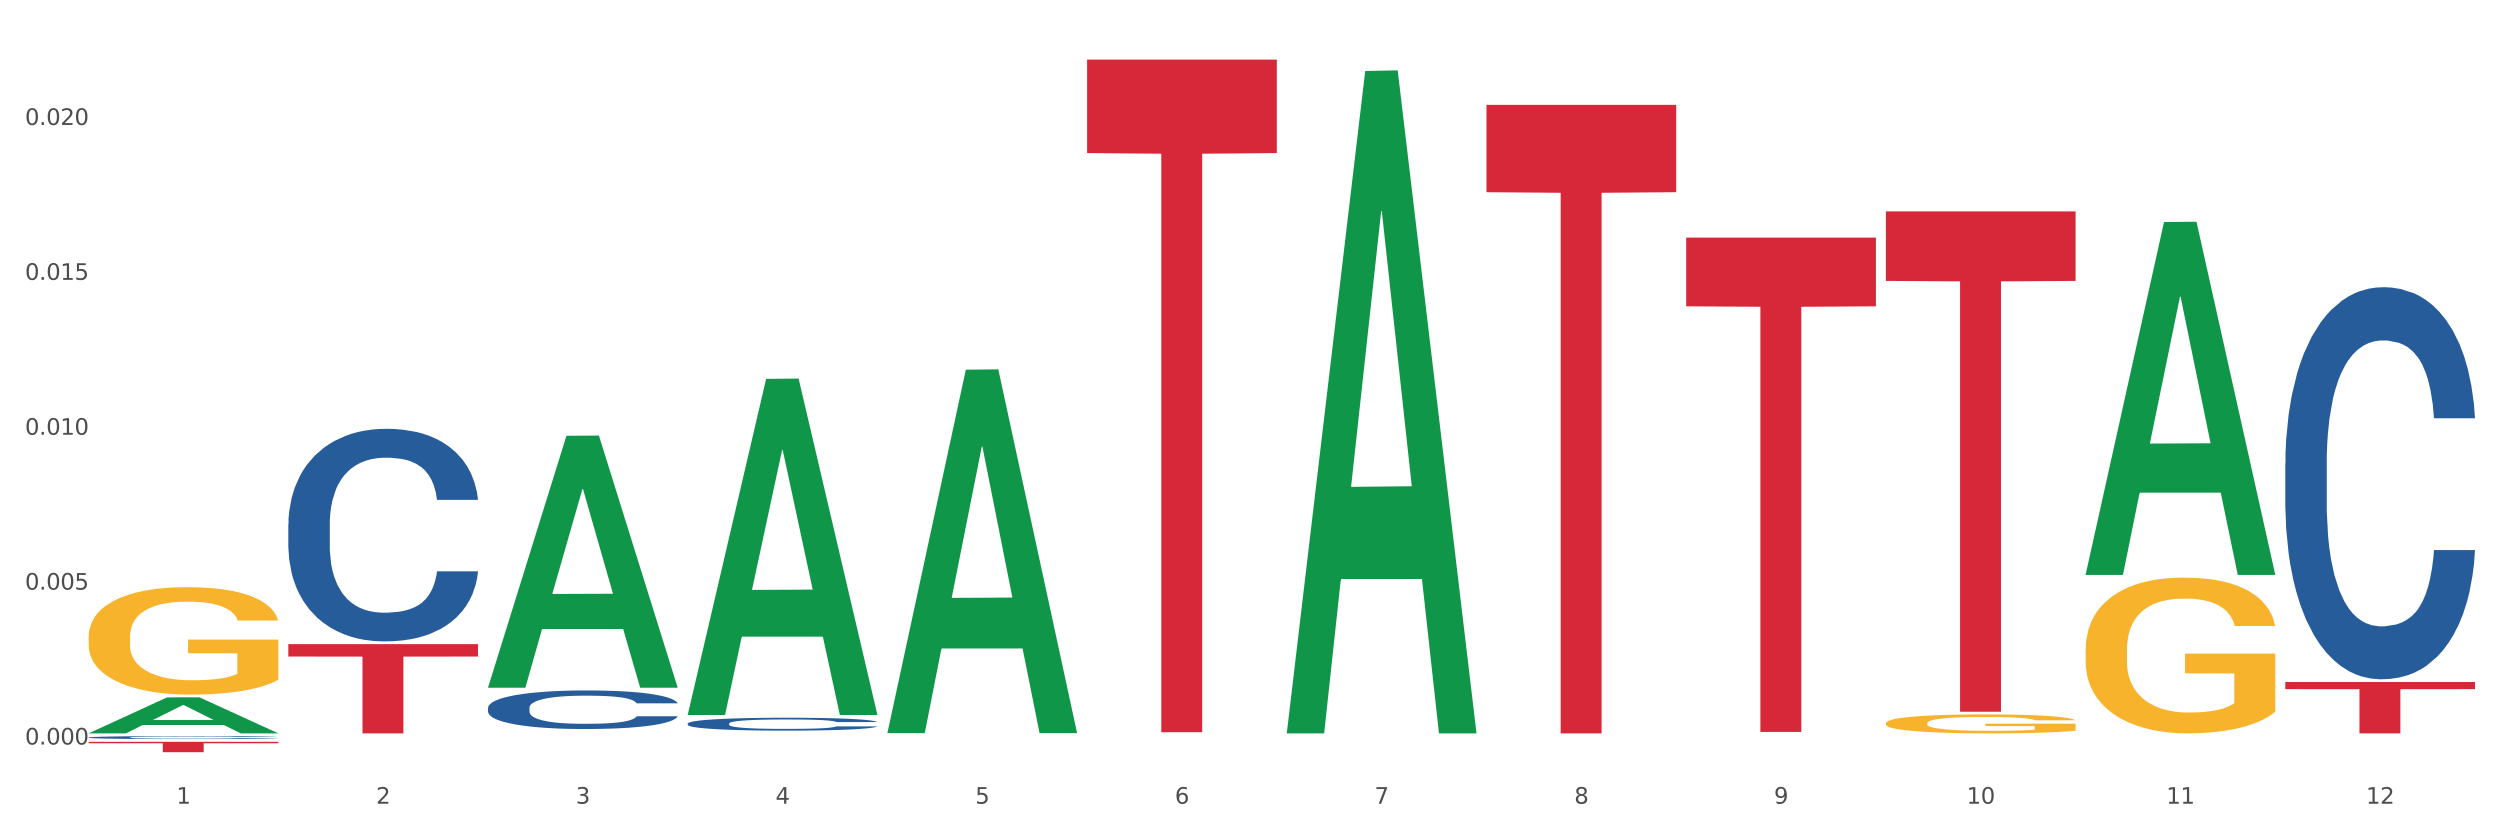<?xml version="1.0" encoding="utf-8" standalone="no"?>
<!DOCTYPE svg PUBLIC "-//W3C//DTD SVG 1.1//EN"
  "http://www.w3.org/Graphics/SVG/1.1/DTD/svg11.dtd">
<svg xmlns:xlink="http://www.w3.org/1999/xlink" width="1080pt" height="360pt" viewBox="0 0 1080 360" xmlns="http://www.w3.org/2000/svg" version="1.1">
 <rect x="0" y="0" width="1080" height="360" fill="#333333" stroke="none"/>
 <defs>
  <style type="text/css">*{stroke-linejoin: round; stroke-linecap: butt}</style>
 </defs>
 <g id="figure_1">
  <g id="patch_1">
   <path d="M 0 360 
L 1080 360 
L 1080 0 
L 0 0 
z
" style="fill: #ffffff; stroke: #ffffff; stroke-linejoin: miter"/>
  </g>
  <g id="axes_1">
   <g id="matplotlib.axis_1">
    <g id="xtick_1">
     <g id="text_1">
      <!-- 1 -->
      <g style="fill: #4d4d4d" transform="translate(76.207 347.204) scale(0.096 -0.096)">
       <defs>
        <path id="DejaVuSans-31" d="M 794 531 
L 1825 531 
L 1825 4091 
L 703 3866 
L 703 4441 
L 1819 4666 
L 2450 4666 
L 2450 531 
L 3481 531 
L 3481 0 
L 794 0 
L 794 531 
z
" transform="scale(0.016)"/>
       </defs>
       <use xlink:href="#DejaVuSans-31"/>
      </g>
     </g>
    </g>
    <g id="xtick_2">
     <g id="text_2">
      <!-- 2 -->
      <g style="fill: #4d4d4d" transform="translate(162.476 347.204) scale(0.096 -0.096)">
       <defs>
        <path id="DejaVuSans-32" d="M 1228 531 
L 3431 531 
L 3431 0 
L 469 0 
L 469 531 
Q 828 903 1448 1529 
Q 2069 2156 2228 2338 
Q 2531 2678 2651 2914 
Q 2772 3150 2772 3378 
Q 2772 3750 2511 3984 
Q 2250 4219 1831 4219 
Q 1534 4219 1204 4116 
Q 875 4013 500 3803 
L 500 4441 
Q 881 4594 1212 4672 
Q 1544 4750 1819 4750 
Q 2544 4750 2975 4387 
Q 3406 4025 3406 3419 
Q 3406 3131 3298 2873 
Q 3191 2616 2906 2266 
Q 2828 2175 2409 1742 
Q 1991 1309 1228 531 
z
" transform="scale(0.016)"/>
       </defs>
       <use xlink:href="#DejaVuSans-32"/>
      </g>
     </g>
    </g>
    <g id="xtick_3">
     <g id="text_3">
      <!-- 3 -->
      <g style="fill: #4d4d4d" transform="translate(248.745 347.204) scale(0.096 -0.096)">
       <defs>
        <path id="DejaVuSans-33" d="M 2597 2516 
Q 3050 2419 3304 2112 
Q 3559 1806 3559 1356 
Q 3559 666 3084 287 
Q 2609 -91 1734 -91 
Q 1441 -91 1130 -33 
Q 819 25 488 141 
L 488 750 
Q 750 597 1062 519 
Q 1375 441 1716 441 
Q 2309 441 2620 675 
Q 2931 909 2931 1356 
Q 2931 1769 2642 2001 
Q 2353 2234 1838 2234 
L 1294 2234 
L 1294 2753 
L 1863 2753 
Q 2328 2753 2575 2939 
Q 2822 3125 2822 3475 
Q 2822 3834 2567 4026 
Q 2313 4219 1838 4219 
Q 1578 4219 1281 4162 
Q 984 4106 628 3988 
L 628 4550 
Q 988 4650 1302 4700 
Q 1616 4750 1894 4750 
Q 2613 4750 3031 4423 
Q 3450 4097 3450 3541 
Q 3450 3153 3228 2886 
Q 3006 2619 2597 2516 
z
" transform="scale(0.016)"/>
       </defs>
       <use xlink:href="#DejaVuSans-33"/>
      </g>
     </g>
    </g>
    <g id="xtick_4">
     <g id="text_4">
      <!-- 4 -->
      <g style="fill: #4d4d4d" transform="translate(335.014 347.204) scale(0.096 -0.096)">
       <defs>
        <path id="DejaVuSans-34" d="M 2419 4116 
L 825 1625 
L 2419 1625 
L 2419 4116 
z
M 2253 4666 
L 3047 4666 
L 3047 1625 
L 3713 1625 
L 3713 1100 
L 3047 1100 
L 3047 0 
L 2419 0 
L 2419 1100 
L 313 1100 
L 313 1709 
L 2253 4666 
z
" transform="scale(0.016)"/>
       </defs>
       <use xlink:href="#DejaVuSans-34"/>
      </g>
     </g>
    </g>
    <g id="xtick_5">
     <g id="text_5">
      <!-- 5 -->
      <g style="fill: #4d4d4d" transform="translate(421.284 347.204) scale(0.096 -0.096)">
       <defs>
        <path id="DejaVuSans-35" d="M 691 4666 
L 3169 4666 
L 3169 4134 
L 1269 4134 
L 1269 2991 
Q 1406 3038 1543 3061 
Q 1681 3084 1819 3084 
Q 2600 3084 3056 2656 
Q 3513 2228 3513 1497 
Q 3513 744 3044 326 
Q 2575 -91 1722 -91 
Q 1428 -91 1123 -41 
Q 819 9 494 109 
L 494 744 
Q 775 591 1075 516 
Q 1375 441 1709 441 
Q 2250 441 2565 725 
Q 2881 1009 2881 1497 
Q 2881 1984 2565 2268 
Q 2250 2553 1709 2553 
Q 1456 2553 1204 2497 
Q 953 2441 691 2322 
L 691 4666 
z
" transform="scale(0.016)"/>
       </defs>
       <use xlink:href="#DejaVuSans-35"/>
      </g>
     </g>
    </g>
    <g id="xtick_6">
     <g id="text_6">
      <!-- 6 -->
      <g style="fill: #4d4d4d" transform="translate(507.553 347.204) scale(0.096 -0.096)">
       <defs>
        <path id="DejaVuSans-36" d="M 2113 2584 
Q 1688 2584 1439 2293 
Q 1191 2003 1191 1497 
Q 1191 994 1439 701 
Q 1688 409 2113 409 
Q 2538 409 2786 701 
Q 3034 994 3034 1497 
Q 3034 2003 2786 2293 
Q 2538 2584 2113 2584 
z
M 3366 4563 
L 3366 3988 
Q 3128 4100 2886 4159 
Q 2644 4219 2406 4219 
Q 1781 4219 1451 3797 
Q 1122 3375 1075 2522 
Q 1259 2794 1537 2939 
Q 1816 3084 2150 3084 
Q 2853 3084 3261 2657 
Q 3669 2231 3669 1497 
Q 3669 778 3244 343 
Q 2819 -91 2113 -91 
Q 1303 -91 875 529 
Q 447 1150 447 2328 
Q 447 3434 972 4092 
Q 1497 4750 2381 4750 
Q 2619 4750 2861 4703 
Q 3103 4656 3366 4563 
z
" transform="scale(0.016)"/>
       </defs>
       <use xlink:href="#DejaVuSans-36"/>
      </g>
     </g>
    </g>
    <g id="xtick_7">
     <g id="text_7">
      <!-- 7 -->
      <g style="fill: #4d4d4d" transform="translate(593.822 347.204) scale(0.096 -0.096)">
       <defs>
        <path id="DejaVuSans-37" d="M 525 4666 
L 3525 4666 
L 3525 4397 
L 1831 0 
L 1172 0 
L 2766 4134 
L 525 4134 
L 525 4666 
z
" transform="scale(0.016)"/>
       </defs>
       <use xlink:href="#DejaVuSans-37"/>
      </g>
     </g>
    </g>
    <g id="xtick_8">
     <g id="text_8">
      <!-- 8 -->
      <g style="fill: #4d4d4d" transform="translate(680.091 347.204) scale(0.096 -0.096)">
       <defs>
        <path id="DejaVuSans-38" d="M 2034 2216 
Q 1584 2216 1326 1975 
Q 1069 1734 1069 1313 
Q 1069 891 1326 650 
Q 1584 409 2034 409 
Q 2484 409 2743 651 
Q 3003 894 3003 1313 
Q 3003 1734 2745 1975 
Q 2488 2216 2034 2216 
z
M 1403 2484 
Q 997 2584 770 2862 
Q 544 3141 544 3541 
Q 544 4100 942 4425 
Q 1341 4750 2034 4750 
Q 2731 4750 3128 4425 
Q 3525 4100 3525 3541 
Q 3525 3141 3298 2862 
Q 3072 2584 2669 2484 
Q 3125 2378 3379 2068 
Q 3634 1759 3634 1313 
Q 3634 634 3220 271 
Q 2806 -91 2034 -91 
Q 1263 -91 848 271 
Q 434 634 434 1313 
Q 434 1759 690 2068 
Q 947 2378 1403 2484 
z
M 1172 3481 
Q 1172 3119 1398 2916 
Q 1625 2713 2034 2713 
Q 2441 2713 2670 2916 
Q 2900 3119 2900 3481 
Q 2900 3844 2670 4047 
Q 2441 4250 2034 4250 
Q 1625 4250 1398 4047 
Q 1172 3844 1172 3481 
z
" transform="scale(0.016)"/>
       </defs>
       <use xlink:href="#DejaVuSans-38"/>
      </g>
     </g>
    </g>
    <g id="xtick_9">
     <g id="text_9">
      <!-- 9 -->
      <g style="fill: #4d4d4d" transform="translate(766.361 347.204) scale(0.096 -0.096)">
       <defs>
        <path id="DejaVuSans-39" d="M 703 97 
L 703 672 
Q 941 559 1184 500 
Q 1428 441 1663 441 
Q 2288 441 2617 861 
Q 2947 1281 2994 2138 
Q 2813 1869 2534 1725 
Q 2256 1581 1919 1581 
Q 1219 1581 811 2004 
Q 403 2428 403 3163 
Q 403 3881 828 4315 
Q 1253 4750 1959 4750 
Q 2769 4750 3195 4129 
Q 3622 3509 3622 2328 
Q 3622 1225 3098 567 
Q 2575 -91 1691 -91 
Q 1453 -91 1209 -44 
Q 966 3 703 97 
z
M 1959 2075 
Q 2384 2075 2632 2365 
Q 2881 2656 2881 3163 
Q 2881 3666 2632 3958 
Q 2384 4250 1959 4250 
Q 1534 4250 1286 3958 
Q 1038 3666 1038 3163 
Q 1038 2656 1286 2365 
Q 1534 2075 1959 2075 
z
" transform="scale(0.016)"/>
       </defs>
       <use xlink:href="#DejaVuSans-39"/>
      </g>
     </g>
    </g>
    <g id="xtick_10">
     <g id="text_10">
      <!-- 10 -->
      <g style="fill: #4d4d4d" transform="translate(849.576 347.204) scale(0.096 -0.096)">
       <defs>
        <path id="DejaVuSans-30" d="M 2034 4250 
Q 1547 4250 1301 3770 
Q 1056 3291 1056 2328 
Q 1056 1369 1301 889 
Q 1547 409 2034 409 
Q 2525 409 2770 889 
Q 3016 1369 3016 2328 
Q 3016 3291 2770 3770 
Q 2525 4250 2034 4250 
z
M 2034 4750 
Q 2819 4750 3233 4129 
Q 3647 3509 3647 2328 
Q 3647 1150 3233 529 
Q 2819 -91 2034 -91 
Q 1250 -91 836 529 
Q 422 1150 422 2328 
Q 422 3509 836 4129 
Q 1250 4750 2034 4750 
z
" transform="scale(0.016)"/>
       </defs>
       <use xlink:href="#DejaVuSans-31"/>
       <use xlink:href="#DejaVuSans-30" transform="translate(63.623 0)"/>
      </g>
     </g>
    </g>
    <g id="xtick_11">
     <g id="text_11">
      <!-- 11 -->
      <g style="fill: #4d4d4d" transform="translate(935.845 347.204) scale(0.096 -0.096)">
       <use xlink:href="#DejaVuSans-31"/>
       <use xlink:href="#DejaVuSans-31" transform="translate(63.623 0)"/>
      </g>
     </g>
    </g>
    <g id="xtick_12">
     <g id="text_12">
      <!-- 12 -->
      <g style="fill: #4d4d4d" transform="translate(1022.114 347.204) scale(0.096 -0.096)">
       <use xlink:href="#DejaVuSans-31"/>
       <use xlink:href="#DejaVuSans-32" transform="translate(63.623 0)"/>
      </g>
     </g>
    </g>
    <g id="xtick_13"/>
    <g id="xtick_14"/>
    <g id="xtick_15"/>
    <g id="xtick_16"/>
    <g id="xtick_17"/>
    <g id="xtick_18"/>
    <g id="xtick_19"/>
    <g id="xtick_20"/>
    <g id="xtick_21"/>
    <g id="xtick_22"/>
    <g id="xtick_23"/>
   </g>
   <g id="matplotlib.axis_2">
    <g id="ytick_1">
     <g id="text_13">
      <!-- 0.000 -->
      <g style="fill: #4d4d4d" transform="translate(10.8 321.636) scale(0.096 -0.096)">
       <defs>
        <path id="DejaVuSans-2e" d="M 684 794 
L 1344 794 
L 1344 0 
L 684 0 
L 684 794 
z
" transform="scale(0.016)"/>
       </defs>
       <use xlink:href="#DejaVuSans-30"/>
       <use xlink:href="#DejaVuSans-2e" transform="translate(63.623 0)"/>
       <use xlink:href="#DejaVuSans-30" transform="translate(95.41 0)"/>
       <use xlink:href="#DejaVuSans-30" transform="translate(159.033 0)"/>
       <use xlink:href="#DejaVuSans-30" transform="translate(222.656 0)"/>
      </g>
     </g>
    </g>
    <g id="ytick_2">
     <g id="text_14">
      <!-- 0.005 -->
      <g style="fill: #4d4d4d" transform="translate(10.8 254.723) scale(0.096 -0.096)">
       <use xlink:href="#DejaVuSans-30"/>
       <use xlink:href="#DejaVuSans-2e" transform="translate(63.623 0)"/>
       <use xlink:href="#DejaVuSans-30" transform="translate(95.41 0)"/>
       <use xlink:href="#DejaVuSans-30" transform="translate(159.033 0)"/>
       <use xlink:href="#DejaVuSans-35" transform="translate(222.656 0)"/>
      </g>
     </g>
    </g>
    <g id="ytick_3">
     <g id="text_15">
      <!-- 0.010 -->
      <g style="fill: #4d4d4d" transform="translate(10.8 187.811) scale(0.096 -0.096)">
       <use xlink:href="#DejaVuSans-30"/>
       <use xlink:href="#DejaVuSans-2e" transform="translate(63.623 0)"/>
       <use xlink:href="#DejaVuSans-30" transform="translate(95.41 0)"/>
       <use xlink:href="#DejaVuSans-31" transform="translate(159.033 0)"/>
       <use xlink:href="#DejaVuSans-30" transform="translate(222.656 0)"/>
      </g>
     </g>
    </g>
    <g id="ytick_4">
     <g id="text_16">
      <!-- 0.015 -->
      <g style="fill: #4d4d4d" transform="translate(10.8 120.898) scale(0.096 -0.096)">
       <use xlink:href="#DejaVuSans-30"/>
       <use xlink:href="#DejaVuSans-2e" transform="translate(63.623 0)"/>
       <use xlink:href="#DejaVuSans-30" transform="translate(95.41 0)"/>
       <use xlink:href="#DejaVuSans-31" transform="translate(159.033 0)"/>
       <use xlink:href="#DejaVuSans-35" transform="translate(222.656 0)"/>
      </g>
     </g>
    </g>
    <g id="ytick_5">
     <g id="text_17">
      <!-- 0.020 -->
      <g style="fill: #4d4d4d" transform="translate(10.8 53.985) scale(0.096 -0.096)">
       <use xlink:href="#DejaVuSans-30"/>
       <use xlink:href="#DejaVuSans-2e" transform="translate(63.623 0)"/>
       <use xlink:href="#DejaVuSans-30" transform="translate(95.41 0)"/>
       <use xlink:href="#DejaVuSans-32" transform="translate(159.033 0)"/>
       <use xlink:href="#DejaVuSans-30" transform="translate(222.656 0)"/>
      </g>
     </g>
    </g>
    <g id="ytick_6"/>
    <g id="ytick_7"/>
    <g id="ytick_8"/>
    <g id="ytick_9"/>
    <g id="ytick_10"/>
   </g>
   <g id="PolyCollection_1">
    <path d="M 38.283 316.791 
L 38.367 316.776 
L 72.164 301.266 
L 86.189 301.251 
L 120.239 316.82 
L 104.017 316.82 
L 96.666 313.195 
L 61.771 313.195 
L 61.518 313.253 
L 54.421 316.82 
L 38.283 316.82 
L 38.283 316.791 
L 66.165 311.031 
L 92.272 311.016 
L 79.345 304.569 
L 79.176 304.54 
L 79.007 304.584 
L 66.08 311.016 
L 66.165 311.031 
L 38.283 316.791 
z
" clip-path="url(#pd9293b1c72)" style="fill: #109648"/>
    <path d="M 987.244 200.18 
L 987.341 200.025 
L 987.341 195.694 
L 987.632 189.815 
L 988.697 178.986 
L 990.054 170.787 
L 992.379 161.196 
L 993.638 157.174 
L 995.285 152.688 
L 998.675 145.417 
L 1002.55 139.229 
L 1005.263 135.826 
L 1007.297 133.66 
L 1011.85 129.792 
L 1014.466 128.091 
L 1017.178 126.698 
L 1019.503 125.77 
L 1023.378 124.687 
L 1026.478 124.223 
L 1030.063 124.069 
L 1033.066 124.223 
L 1037.038 124.842 
L 1042.85 126.698 
L 1045.078 127.781 
L 1048.081 129.638 
L 1051.181 132.113 
L 1053.7 134.588 
L 1056.606 138.146 
L 1059.609 142.787 
L 1062.516 148.666 
L 1064.55 154.08 
L 1066.197 159.804 
L 1067.65 166.765 
L 1068.716 174.345 
L 1069.2 180.688 
L 1051.472 180.688 
L 1050.988 174.964 
L 1050.019 168.776 
L 1049.05 164.599 
L 1047.985 161.196 
L 1046.338 157.329 
L 1044.885 154.853 
L 1042.463 151.914 
L 1040.235 150.058 
L 1038.394 148.975 
L 1036.166 148.047 
L 1031.419 147.119 
L 1028.028 147.119 
L 1025.897 147.428 
L 1023.282 148.201 
L 1021.053 149.284 
L 1018.438 151.141 
L 1016.403 153.152 
L 1014.369 155.782 
L 1013.207 157.638 
L 1011.463 161.041 
L 1010.3 163.826 
L 1008.75 168.622 
L 1007.879 172.025 
L 1006.329 180.843 
L 1005.65 187.34 
L 1005.36 191.826 
L 1005.166 196.777 
L 1005.166 220.91 
L 1005.747 231.738 
L 1006.232 236.379 
L 1007.007 241.639 
L 1008.46 248.446 
L 1010.591 255.098 
L 1012.819 259.893 
L 1014.66 262.833 
L 1016.403 264.998 
L 1018.147 266.7 
L 1020.278 268.247 
L 1022.022 269.175 
L 1024.638 270.104 
L 1027.738 270.568 
L 1030.16 270.568 
L 1035.1 269.794 
L 1037.328 269.021 
L 1039.46 267.938 
L 1041.785 266.236 
L 1043.625 264.38 
L 1044.691 262.987 
L 1046.435 260.048 
L 1047.791 256.954 
L 1048.953 253.396 
L 1049.728 250.302 
L 1050.6 245.661 
L 1051.278 240.401 
L 1051.472 237.617 
L 1069.2 237.617 
L 1068.813 243.186 
L 1068.134 248.6 
L 1066.778 255.871 
L 1065.713 260.048 
L 1064.066 265.153 
L 1062.322 269.485 
L 1059.9 274.28 
L 1057.672 277.838 
L 1055.347 280.932 
L 1052.828 283.717 
L 1048.275 287.584 
L 1046.628 288.667 
L 1043.141 290.524 
L 1040.428 291.607 
L 1036.456 292.689 
L 1032.388 293.308 
L 1028.125 293.463 
L 1024.347 293.154 
L 1020.182 292.225 
L 1017.566 291.297 
L 1014.66 289.905 
L 1011.269 287.739 
L 1008.072 285.109 
L 1005.069 282.015 
L 1002.26 278.457 
L 999.644 274.435 
L 996.254 267.783 
L 993.735 261.286 
L 991.894 255.252 
L 990.635 250.147 
L 989.375 243.65 
L 988.697 239.164 
L 987.632 228.335 
L 987.244 218.28 
L 987.244 200.18 
z
" clip-path="url(#pd9293b1c72)" style="fill: #255c99"/>
    <path d="M 124.552 226.513 
L 124.649 226.429 
L 124.649 224.08 
L 124.94 220.893 
L 126.005 215.021 
L 127.362 210.575 
L 129.687 205.374 
L 130.946 203.193 
L 132.593 200.76 
L 135.983 196.817 
L 139.858 193.462 
L 142.571 191.617 
L 144.605 190.442 
L 149.158 188.345 
L 151.774 187.422 
L 154.486 186.667 
L 156.811 186.164 
L 160.686 185.577 
L 163.786 185.325 
L 167.371 185.241 
L 170.374 185.325 
L 174.346 185.661 
L 180.158 186.667 
L 182.386 187.255 
L 185.389 188.261 
L 188.489 189.603 
L 191.008 190.945 
L 193.914 192.875 
L 196.917 195.391 
L 199.824 198.579 
L 201.858 201.515 
L 203.505 204.619 
L 204.958 208.394 
L 206.024 212.504 
L 206.508 215.943 
L 188.78 215.943 
L 188.296 212.84 
L 187.327 209.484 
L 186.358 207.219 
L 185.292 205.374 
L 183.646 203.277 
L 182.192 201.934 
L 179.771 200.341 
L 177.543 199.334 
L 175.702 198.747 
L 173.474 198.243 
L 168.727 197.74 
L 165.336 197.74 
L 163.205 197.908 
L 160.589 198.327 
L 158.361 198.915 
L 155.746 199.921 
L 153.711 201.012 
L 151.677 202.438 
L 150.515 203.444 
L 148.771 205.29 
L 147.608 206.8 
L 146.058 209.4 
L 145.186 211.246 
L 143.636 216.027 
L 142.958 219.55 
L 142.668 221.983 
L 142.474 224.667 
L 142.474 237.753 
L 143.055 243.625 
L 143.54 246.142 
L 144.315 248.994 
L 145.768 252.685 
L 147.899 256.292 
L 150.127 258.893 
L 151.968 260.486 
L 153.711 261.661 
L 155.455 262.584 
L 157.586 263.422 
L 159.33 263.926 
L 161.946 264.429 
L 165.046 264.681 
L 167.468 264.681 
L 172.408 264.261 
L 174.636 263.842 
L 176.768 263.255 
L 179.092 262.332 
L 180.933 261.325 
L 181.999 260.57 
L 183.742 258.976 
L 185.099 257.299 
L 186.261 255.369 
L 187.036 253.692 
L 187.908 251.175 
L 188.586 248.323 
L 188.78 246.813 
L 206.508 246.813 
L 206.12 249.833 
L 205.442 252.769 
L 204.086 256.712 
L 203.02 258.976 
L 201.374 261.745 
L 199.63 264.093 
L 197.208 266.694 
L 194.98 268.623 
L 192.655 270.301 
L 190.136 271.811 
L 185.583 273.908 
L 183.936 274.495 
L 180.449 275.502 
L 177.736 276.089 
L 173.764 276.676 
L 169.696 277.012 
L 165.433 277.096 
L 161.655 276.928 
L 157.49 276.425 
L 154.874 275.921 
L 151.968 275.166 
L 148.577 273.992 
L 145.38 272.566 
L 142.377 270.888 
L 139.568 268.959 
L 136.952 266.778 
L 133.562 263.171 
L 131.043 259.648 
L 129.202 256.376 
L 127.943 253.608 
L 126.683 250.085 
L 126.005 247.652 
L 124.94 241.78 
L 124.552 236.327 
L 124.552 226.513 
z
" clip-path="url(#pd9293b1c72)" style="fill: #255c99"/>
    <path d="M 38.283 318.573 
L 38.38 318.572 
L 38.38 318.539 
L 38.67 318.494 
L 39.736 318.411 
L 41.092 318.348 
L 43.417 318.274 
L 44.677 318.243 
L 46.324 318.209 
L 49.714 318.153 
L 53.589 318.105 
L 56.302 318.079 
L 58.336 318.063 
L 62.889 318.033 
L 65.505 318.02 
L 68.217 318.009 
L 70.542 318.002 
L 74.417 317.994 
L 77.517 317.99 
L 81.101 317.989 
L 84.105 317.99 
L 88.076 317.995 
L 93.889 318.009 
L 96.117 318.017 
L 99.12 318.032 
L 102.22 318.051 
L 104.739 318.07 
L 107.645 318.097 
L 110.648 318.133 
L 113.554 318.178 
L 115.589 318.219 
L 117.236 318.263 
L 118.689 318.317 
L 119.754 318.375 
L 120.239 318.424 
L 102.511 318.424 
L 102.026 318.38 
L 101.058 318.332 
L 100.089 318.3 
L 99.023 318.274 
L 97.376 318.244 
L 95.923 318.225 
L 93.501 318.203 
L 91.273 318.189 
L 89.433 318.18 
L 87.205 318.173 
L 82.458 318.166 
L 79.067 318.166 
L 76.936 318.168 
L 74.32 318.174 
L 72.092 318.183 
L 69.477 318.197 
L 67.442 318.212 
L 65.408 318.232 
L 64.245 318.247 
L 62.502 318.273 
L 61.339 318.294 
L 59.789 318.331 
L 58.917 318.357 
L 57.367 318.425 
L 56.689 318.475 
L 56.399 318.509 
L 56.205 318.547 
L 56.205 318.733 
L 56.786 318.816 
L 57.27 318.851 
L 58.045 318.892 
L 59.498 318.944 
L 61.63 318.995 
L 63.858 319.032 
L 65.698 319.055 
L 67.442 319.071 
L 69.186 319.084 
L 71.317 319.096 
L 73.061 319.103 
L 75.677 319.11 
L 78.776 319.114 
L 81.198 319.114 
L 86.139 319.108 
L 88.367 319.102 
L 90.498 319.094 
L 92.823 319.081 
L 94.664 319.066 
L 95.73 319.056 
L 97.473 319.033 
L 98.83 319.009 
L 99.992 318.982 
L 100.767 318.958 
L 101.639 318.923 
L 102.317 318.882 
L 102.511 318.861 
L 120.239 318.861 
L 119.851 318.904 
L 119.173 318.945 
L 117.817 319.001 
L 116.751 319.033 
L 115.104 319.072 
L 113.361 319.106 
L 110.939 319.143 
L 108.711 319.17 
L 106.386 319.194 
L 103.867 319.215 
L 99.314 319.245 
L 97.667 319.253 
L 94.18 319.267 
L 91.467 319.276 
L 87.495 319.284 
L 83.426 319.289 
L 79.164 319.29 
L 75.386 319.287 
L 71.22 319.28 
L 68.605 319.273 
L 65.698 319.262 
L 62.308 319.246 
L 59.111 319.226 
L 56.108 319.202 
L 53.299 319.175 
L 50.683 319.144 
L 47.292 319.093 
L 44.774 319.043 
L 42.933 318.996 
L 41.674 318.957 
L 40.414 318.907 
L 39.736 318.873 
L 38.67 318.79 
L 38.283 318.712 
L 38.283 318.573 
z
" clip-path="url(#pd9293b1c72)" style="fill: #255c99"/>
    <path d="M 469.629 25.759 
L 551.585 25.759 
L 551.585 66.134 
L 519.346 66.407 
L 519.346 316.296 
L 501.673 316.296 
L 501.673 66.407 
L 469.629 66.134 
L 469.629 26.032 
L 469.629 25.759 
z
" clip-path="url(#pd9293b1c72)" style="fill: #d62839"/>
    <path d="M 642.167 45.3 
L 724.123 45.3 
L 724.123 83.032 
L 691.885 83.287 
L 691.885 316.82 
L 674.212 316.82 
L 674.212 83.287 
L 642.167 83.032 
L 642.167 45.555 
L 642.167 45.3 
z
" clip-path="url(#pd9293b1c72)" style="fill: #d62839"/>
    <path d="M 728.437 102.655 
L 810.392 102.655 
L 810.392 132.331 
L 778.154 132.531 
L 778.154 316.201 
L 760.481 316.201 
L 760.481 132.531 
L 728.437 132.331 
L 728.437 102.855 
L 728.437 102.655 
z
" clip-path="url(#pd9293b1c72)" style="fill: #d62839"/>
    <path d="M 814.706 91.313 
L 896.662 91.313 
L 896.662 121.349 
L 864.423 121.552 
L 864.423 307.455 
L 846.75 307.455 
L 846.75 121.552 
L 814.706 121.349 
L 814.706 91.516 
L 814.706 91.313 
z
" clip-path="url(#pd9293b1c72)" style="fill: #d62839"/>
    <path d="M 987.244 294.632 
L 1069.2 294.632 
L 1069.2 297.715 
L 1036.961 297.736 
L 1036.961 316.82 
L 1019.289 316.82 
L 1019.289 297.736 
L 987.244 297.715 
L 987.244 294.653 
L 987.244 294.632 
z
" clip-path="url(#pd9293b1c72)" style="fill: #d62839"/>
    <path d="M 124.552 278.265 
L 206.508 278.265 
L 206.508 283.623 
L 174.269 283.659 
L 174.269 316.82 
L 156.597 316.82 
L 156.597 283.659 
L 124.552 283.623 
L 124.552 278.301 
L 124.552 278.265 
z
" clip-path="url(#pd9293b1c72)" style="fill: #d62839"/>
    <path d="M 38.283 320.459 
L 120.239 320.459 
L 120.239 321.083 
L 88 321.087 
L 88 324.95 
L 70.327 324.95 
L 70.327 321.087 
L 38.283 321.083 
L 38.283 320.463 
L 38.283 320.459 
z
" clip-path="url(#pd9293b1c72)" style="fill: #d62839"/>
    <path d="M 297.091 312.562 
L 297.187 312.557 
L 297.187 312.414 
L 297.478 312.221 
L 298.544 311.864 
L 299.9 311.595 
L 302.225 311.279 
L 303.484 311.146 
L 305.131 310.999 
L 308.522 310.759 
L 312.397 310.556 
L 315.109 310.444 
L 317.144 310.372 
L 321.697 310.245 
L 324.312 310.189 
L 327.025 310.143 
L 329.35 310.113 
L 333.225 310.077 
L 336.325 310.062 
L 339.909 310.057 
L 342.912 310.062 
L 346.884 310.082 
L 352.697 310.143 
L 354.925 310.179 
L 357.928 310.24 
L 361.028 310.322 
L 363.546 310.403 
L 366.453 310.52 
L 369.456 310.673 
L 372.362 310.866 
L 374.396 311.045 
L 376.043 311.233 
L 377.496 311.462 
L 378.562 311.712 
L 379.046 311.92 
L 361.318 311.92 
L 360.834 311.732 
L 359.865 311.528 
L 358.896 311.391 
L 357.831 311.279 
L 356.184 311.152 
L 354.731 311.07 
L 352.309 310.973 
L 350.081 310.912 
L 348.24 310.877 
L 346.012 310.846 
L 341.265 310.815 
L 337.875 310.815 
L 335.744 310.826 
L 333.128 310.851 
L 330.9 310.887 
L 328.284 310.948 
L 326.25 311.014 
L 324.215 311.101 
L 323.053 311.162 
L 321.309 311.274 
L 320.147 311.365 
L 318.597 311.523 
L 317.725 311.635 
L 316.175 311.926 
L 315.497 312.139 
L 315.206 312.287 
L 315.012 312.45 
L 315.012 313.244 
L 315.594 313.601 
L 316.078 313.754 
L 316.853 313.927 
L 318.306 314.151 
L 320.437 314.37 
L 322.665 314.528 
L 324.506 314.624 
L 326.25 314.696 
L 327.994 314.752 
L 330.125 314.803 
L 331.869 314.833 
L 334.484 314.864 
L 337.584 314.879 
L 340.006 314.879 
L 344.947 314.854 
L 347.175 314.828 
L 349.306 314.792 
L 351.631 314.736 
L 353.472 314.675 
L 354.537 314.629 
L 356.281 314.533 
L 357.637 314.431 
L 358.8 314.314 
L 359.575 314.212 
L 360.446 314.059 
L 361.125 313.886 
L 361.318 313.794 
L 379.046 313.794 
L 378.659 313.978 
L 377.981 314.156 
L 376.625 314.395 
L 375.559 314.533 
L 373.912 314.701 
L 372.168 314.843 
L 369.746 315.001 
L 367.518 315.118 
L 365.193 315.22 
L 362.675 315.312 
L 358.121 315.439 
L 356.475 315.475 
L 352.987 315.536 
L 350.275 315.571 
L 346.303 315.607 
L 342.234 315.628 
L 337.972 315.633 
L 334.194 315.622 
L 330.028 315.592 
L 327.412 315.561 
L 324.506 315.515 
L 321.115 315.444 
L 317.919 315.358 
L 314.916 315.256 
L 312.106 315.139 
L 309.491 315.006 
L 306.1 314.787 
L 303.581 314.573 
L 301.741 314.375 
L 300.481 314.207 
L 299.222 313.993 
L 298.544 313.845 
L 297.478 313.489 
L 297.091 313.158 
L 297.091 312.562 
z
" clip-path="url(#pd9293b1c72)" style="fill: #255c99"/>
    <path d="M 900.975 280.625 
L 901.072 280.564 
L 901.072 278.351 
L 901.265 276.446 
L 902.233 271.837 
L 903.684 268.027 
L 904.749 266 
L 905.813 264.34 
L 907.071 262.681 
L 908.619 260.961 
L 911.425 258.441 
L 913.167 257.151 
L 915.296 255.799 
L 919.166 253.832 
L 921.972 252.726 
L 924.875 251.804 
L 929.616 250.698 
L 932.712 250.207 
L 936.002 249.838 
L 939.969 249.592 
L 942.969 249.531 
L 949.549 249.715 
L 955.161 250.268 
L 957.87 250.698 
L 961.353 251.436 
L 963.192 251.927 
L 966.191 252.91 
L 969.288 254.201 
L 971.416 255.307 
L 974.609 257.396 
L 977.028 259.486 
L 979.254 262.067 
L 980.415 263.849 
L 981.286 265.508 
L 982.06 267.413 
L 982.834 270.424 
L 965.417 270.424 
L 964.74 268.273 
L 963.676 266.245 
L 962.127 264.279 
L 960.773 263.05 
L 958.451 261.514 
L 956.322 260.53 
L 954.096 259.793 
L 951.387 259.178 
L 949.258 258.871 
L 946.259 258.625 
L 940.356 258.687 
L 936.389 259.178 
L 933.68 259.793 
L 931.938 260.346 
L 930.39 260.961 
L 928.648 261.821 
L 926.616 263.111 
L 925.165 264.279 
L 923.714 265.754 
L 922.553 267.229 
L 921.488 268.949 
L 920.617 270.793 
L 919.94 272.698 
L 919.359 275.033 
L 918.876 278.904 
L 918.876 287.323 
L 919.069 289.228 
L 919.553 291.748 
L 920.134 293.653 
L 921.101 295.926 
L 921.972 297.463 
L 923.617 299.675 
L 925.455 301.519 
L 926.907 302.686 
L 928.358 303.669 
L 930.874 305.021 
L 933.68 306.127 
L 936.099 306.803 
L 939.389 307.418 
L 941.614 307.664 
L 943.549 307.787 
L 948.291 307.787 
L 951.677 307.602 
L 955.451 307.172 
L 958.354 306.619 
L 960.773 305.943 
L 963.482 304.837 
L 965.224 303.792 
L 965.224 290.949 
L 943.937 290.887 
L 943.937 282.346 
L 982.931 282.346 
L 982.931 307.418 
L 981.286 308.708 
L 979.447 309.876 
L 977.512 310.921 
L 974.609 312.211 
L 971.126 313.44 
L 968.03 314.3 
L 964.74 315.038 
L 960.87 315.714 
L 955.838 316.328 
L 952.742 316.574 
L 948.871 316.759 
L 944.324 316.82 
L 940.356 316.697 
L 936.486 316.39 
L 932.422 315.837 
L 928.455 315.038 
L 925.455 314.239 
L 922.456 313.256 
L 919.263 311.965 
L 916.747 310.736 
L 914.812 309.63 
L 912.683 308.217 
L 910.361 306.373 
L 908.619 304.714 
L 907.071 302.993 
L 905.426 300.781 
L 904.265 298.876 
L 903.104 296.48 
L 902.426 294.697 
L 901.652 291.932 
L 901.072 288.061 
L 900.975 280.625 
z
" clip-path="url(#pd9293b1c72)" style="fill: #f7b32b"/>
    <path d="M 814.706 312.411 
L 814.803 312.404 
L 814.803 312.134 
L 814.996 311.902 
L 815.964 311.341 
L 817.415 310.877 
L 818.479 310.63 
L 819.544 310.428 
L 820.802 310.225 
L 822.35 310.016 
L 825.156 309.709 
L 826.898 309.552 
L 829.026 309.387 
L 832.897 309.148 
L 835.703 309.013 
L 838.606 308.901 
L 843.347 308.766 
L 846.443 308.706 
L 849.733 308.661 
L 853.7 308.631 
L 856.7 308.624 
L 863.279 308.646 
L 868.891 308.713 
L 871.601 308.766 
L 875.084 308.856 
L 876.923 308.915 
L 879.922 309.035 
L 883.018 309.192 
L 885.147 309.327 
L 888.34 309.582 
L 890.759 309.836 
L 892.985 310.151 
L 894.146 310.368 
L 895.017 310.57 
L 895.791 310.802 
L 896.565 311.169 
L 879.148 311.169 
L 878.471 310.907 
L 877.406 310.66 
L 875.858 310.42 
L 874.504 310.27 
L 872.181 310.083 
L 870.053 309.963 
L 867.827 309.874 
L 865.118 309.799 
L 862.989 309.761 
L 859.99 309.731 
L 854.087 309.739 
L 850.12 309.799 
L 847.411 309.874 
L 845.669 309.941 
L 844.121 310.016 
L 842.379 310.121 
L 840.347 310.278 
L 838.896 310.42 
L 837.444 310.6 
L 836.283 310.779 
L 835.219 310.989 
L 834.348 311.213 
L 833.671 311.446 
L 833.09 311.73 
L 832.606 312.202 
L 832.606 313.227 
L 832.8 313.459 
L 833.284 313.766 
L 833.864 313.998 
L 834.832 314.275 
L 835.703 314.462 
L 837.348 314.732 
L 839.186 314.956 
L 840.638 315.098 
L 842.089 315.218 
L 844.605 315.383 
L 847.411 315.518 
L 849.83 315.6 
L 853.12 315.675 
L 855.345 315.705 
L 857.28 315.72 
L 862.021 315.72 
L 865.408 315.697 
L 869.182 315.645 
L 872.085 315.577 
L 874.504 315.495 
L 877.213 315.36 
L 878.955 315.233 
L 878.955 313.669 
L 857.667 313.661 
L 857.667 312.621 
L 896.662 312.621 
L 896.662 315.675 
L 895.017 315.832 
L 893.178 315.974 
L 891.243 316.101 
L 888.34 316.259 
L 884.857 316.408 
L 881.761 316.513 
L 878.471 316.603 
L 874.6 316.685 
L 869.569 316.76 
L 866.472 316.79 
L 862.602 316.813 
L 858.054 316.82 
L 854.087 316.805 
L 850.217 316.768 
L 846.153 316.7 
L 842.186 316.603 
L 839.186 316.506 
L 836.187 316.386 
L 832.993 316.229 
L 830.478 316.079 
L 828.543 315.944 
L 826.414 315.772 
L 824.092 315.548 
L 822.35 315.345 
L 820.802 315.136 
L 819.157 314.866 
L 817.996 314.634 
L 816.835 314.342 
L 816.157 314.125 
L 815.383 313.788 
L 814.803 313.317 
L 814.706 312.411 
z
" clip-path="url(#pd9293b1c72)" style="fill: #f7b32b"/>
    <path d="M 210.821 305.757 
L 210.918 305.742 
L 210.918 305.316 
L 211.209 304.737 
L 212.275 303.672 
L 213.631 302.865 
L 215.956 301.921 
L 217.215 301.526 
L 218.862 301.084 
L 222.253 300.369 
L 226.128 299.76 
L 228.84 299.425 
L 230.874 299.212 
L 235.428 298.832 
L 238.043 298.664 
L 240.756 298.527 
L 243.081 298.436 
L 246.956 298.329 
L 250.056 298.284 
L 253.64 298.268 
L 256.643 298.284 
L 260.615 298.345 
L 266.427 298.527 
L 268.655 298.634 
L 271.659 298.816 
L 274.759 299.06 
L 277.277 299.303 
L 280.183 299.653 
L 283.187 300.11 
L 286.093 300.689 
L 288.127 301.221 
L 289.774 301.784 
L 291.227 302.469 
L 292.293 303.215 
L 292.777 303.839 
L 275.049 303.839 
L 274.565 303.276 
L 273.596 302.667 
L 272.627 302.256 
L 271.562 301.921 
L 269.915 301.541 
L 268.462 301.297 
L 266.04 301.008 
L 263.812 300.825 
L 261.971 300.719 
L 259.743 300.628 
L 254.996 300.536 
L 251.606 300.536 
L 249.474 300.567 
L 246.859 300.643 
L 244.631 300.749 
L 242.015 300.932 
L 239.981 301.13 
L 237.946 301.389 
L 236.784 301.571 
L 235.04 301.906 
L 233.878 302.18 
L 232.328 302.652 
L 231.456 302.987 
L 229.906 303.854 
L 229.228 304.494 
L 228.937 304.935 
L 228.743 305.422 
L 228.743 307.797 
L 229.324 308.862 
L 229.809 309.319 
L 230.584 309.836 
L 232.037 310.506 
L 234.168 311.16 
L 236.396 311.632 
L 238.237 311.921 
L 239.981 312.134 
L 241.724 312.302 
L 243.856 312.454 
L 245.599 312.545 
L 248.215 312.637 
L 251.315 312.682 
L 253.737 312.682 
L 258.677 312.606 
L 260.905 312.53 
L 263.037 312.424 
L 265.362 312.256 
L 267.202 312.074 
L 268.268 311.937 
L 270.012 311.647 
L 271.368 311.343 
L 272.53 310.993 
L 273.305 310.688 
L 274.177 310.232 
L 274.855 309.714 
L 275.049 309.44 
L 292.777 309.44 
L 292.39 309.988 
L 291.712 310.521 
L 290.355 311.236 
L 289.29 311.647 
L 287.643 312.15 
L 285.899 312.576 
L 283.477 313.048 
L 281.249 313.398 
L 278.924 313.702 
L 276.405 313.976 
L 271.852 314.357 
L 270.205 314.463 
L 266.718 314.646 
L 264.005 314.752 
L 260.034 314.859 
L 255.965 314.92 
L 251.702 314.935 
L 247.924 314.905 
L 243.759 314.813 
L 241.143 314.722 
L 238.237 314.585 
L 234.846 314.372 
L 231.649 314.113 
L 228.646 313.809 
L 225.837 313.459 
L 223.221 313.063 
L 219.831 312.408 
L 217.312 311.769 
L 215.471 311.176 
L 214.212 310.673 
L 212.953 310.034 
L 212.275 309.593 
L 211.209 308.527 
L 210.821 307.538 
L 210.821 305.757 
z
" clip-path="url(#pd9293b1c72)" style="fill: #255c99"/>
    <path d="M 210.821 296.895 
L 210.906 296.793 
L 244.702 188.258 
L 258.728 188.156 
L 292.777 297.099 
L 276.555 297.099 
L 269.204 271.73 
L 234.31 271.73 
L 234.056 272.14 
L 226.959 297.099 
L 210.821 297.099 
L 210.821 296.895 
L 238.703 256.591 
L 264.811 256.488 
L 251.884 211.376 
L 251.715 211.172 
L 251.546 211.479 
L 238.619 256.488 
L 238.703 256.591 
L 210.821 296.895 
z
" clip-path="url(#pd9293b1c72)" style="fill: #109648"/>
    <path d="M 383.36 316.428 
L 383.444 316.28 
L 417.24 159.707 
L 431.266 159.56 
L 465.316 316.723 
L 449.093 316.723 
L 441.743 280.126 
L 406.848 280.126 
L 406.595 280.716 
L 399.497 316.723 
L 383.36 316.723 
L 383.36 316.428 
L 411.242 258.285 
L 437.349 258.137 
L 424.422 193.059 
L 424.253 192.763 
L 424.084 193.206 
L 411.157 258.137 
L 411.242 258.285 
L 383.36 316.428 
z
" clip-path="url(#pd9293b1c72)" style="fill: #109648"/>
    <path d="M 555.898 316.282 
L 555.983 316.013 
L 589.779 30.66 
L 603.804 30.391 
L 637.854 316.82 
L 621.632 316.82 
L 614.281 250.121 
L 579.387 250.121 
L 579.133 251.197 
L 572.036 316.82 
L 555.898 316.82 
L 555.898 316.282 
L 583.78 210.317 
L 609.888 210.048 
L 596.961 91.442 
L 596.792 90.904 
L 596.623 91.711 
L 583.696 210.048 
L 583.78 210.317 
L 555.898 316.282 
z
" clip-path="url(#pd9293b1c72)" style="fill: #109648"/>
    <path d="M 38.283 275.112 
L 38.38 275.069 
L 38.38 273.543 
L 38.573 272.229 
L 39.541 269.049 
L 40.992 266.421 
L 42.057 265.022 
L 43.121 263.877 
L 44.379 262.732 
L 45.927 261.545 
L 48.733 259.807 
L 50.475 258.917 
L 52.603 257.984 
L 56.474 256.628 
L 59.28 255.865 
L 62.183 255.229 
L 66.924 254.466 
L 70.02 254.126 
L 73.31 253.872 
L 77.277 253.702 
L 80.277 253.66 
L 86.857 253.787 
L 92.469 254.169 
L 95.178 254.466 
L 98.661 254.974 
L 100.5 255.313 
L 103.499 255.992 
L 106.596 256.882 
L 108.724 257.645 
L 111.917 259.087 
L 114.336 260.528 
L 116.562 262.309 
L 117.723 263.538 
L 118.594 264.683 
L 119.368 265.997 
L 120.142 268.074 
L 102.725 268.074 
L 102.048 266.59 
L 100.983 265.191 
L 99.435 263.835 
L 98.081 262.987 
L 95.758 261.927 
L 93.63 261.249 
L 91.404 260.74 
L 88.695 260.316 
L 86.566 260.104 
L 83.567 259.934 
L 77.664 259.977 
L 73.697 260.316 
L 70.988 260.74 
L 69.246 261.121 
L 67.698 261.545 
L 65.956 262.139 
L 63.924 263.029 
L 62.473 263.835 
L 61.022 264.852 
L 59.86 265.87 
L 58.796 267.057 
L 57.925 268.329 
L 57.248 269.643 
L 56.667 271.254 
L 56.184 273.925 
L 56.184 279.733 
L 56.377 281.047 
L 56.861 282.785 
L 57.441 284.099 
L 58.409 285.668 
L 59.28 286.728 
L 60.925 288.254 
L 62.763 289.526 
L 64.215 290.331 
L 65.666 291.01 
L 68.182 291.942 
L 70.988 292.705 
L 73.407 293.172 
L 76.697 293.596 
L 78.922 293.765 
L 80.857 293.85 
L 85.599 293.85 
L 88.985 293.723 
L 92.759 293.426 
L 95.662 293.045 
L 98.081 292.578 
L 100.79 291.815 
L 102.532 291.094 
L 102.532 282.234 
L 81.244 282.192 
L 81.244 276.299 
L 120.239 276.299 
L 120.239 293.596 
L 118.594 294.486 
L 116.755 295.292 
L 114.82 296.012 
L 111.917 296.903 
L 108.434 297.75 
L 105.338 298.344 
L 102.048 298.853 
L 98.177 299.319 
L 93.146 299.743 
L 90.05 299.913 
L 86.179 300.04 
L 81.631 300.082 
L 77.664 299.997 
L 73.794 299.785 
L 69.73 299.404 
L 65.763 298.853 
L 62.763 298.302 
L 59.764 297.623 
L 56.571 296.733 
L 54.055 295.885 
L 52.12 295.122 
L 49.991 294.147 
L 47.669 292.875 
L 45.927 291.73 
L 44.379 290.543 
L 42.734 289.017 
L 41.573 287.703 
L 40.412 286.05 
L 39.734 284.82 
L 38.96 282.912 
L 38.38 280.241 
L 38.283 275.112 
z
" clip-path="url(#pd9293b1c72)" style="fill: #f7b32b"/>
    <path d="M 900.975 248.075 
L 901.06 247.932 
L 934.856 95.921 
L 948.881 95.778 
L 982.931 248.362 
L 966.709 248.362 
L 959.358 212.83 
L 924.463 212.83 
L 924.21 213.403 
L 917.113 248.362 
L 900.975 248.362 
L 900.975 248.075 
L 928.857 191.626 
L 954.964 191.483 
L 942.037 128.3 
L 941.868 128.014 
L 941.699 128.444 
L 928.772 191.483 
L 928.857 191.626 
L 900.975 248.075 
z
" clip-path="url(#pd9293b1c72)" style="fill: #109648"/>
    <path d="M 297.091 308.615 
L 297.175 308.478 
L 330.971 163.671 
L 344.997 163.535 
L 379.046 308.888 
L 362.824 308.888 
L 355.474 275.04 
L 320.579 275.04 
L 320.325 275.586 
L 313.228 308.888 
L 297.091 308.888 
L 297.091 308.615 
L 324.972 254.841 
L 351.08 254.705 
L 338.153 194.516 
L 337.984 194.243 
L 337.815 194.653 
L 324.888 254.705 
L 324.972 254.841 
L 297.091 308.615 
z
" clip-path="url(#pd9293b1c72)" style="fill: #109648"/>
   </g>
  </g>
 </g>
 <defs>
  <clipPath id="pd9293b1c72">
   <rect x="38.283" y="10.8" width="1030.917" height="329.109"/>
  </clipPath>
 </defs>
</svg>
